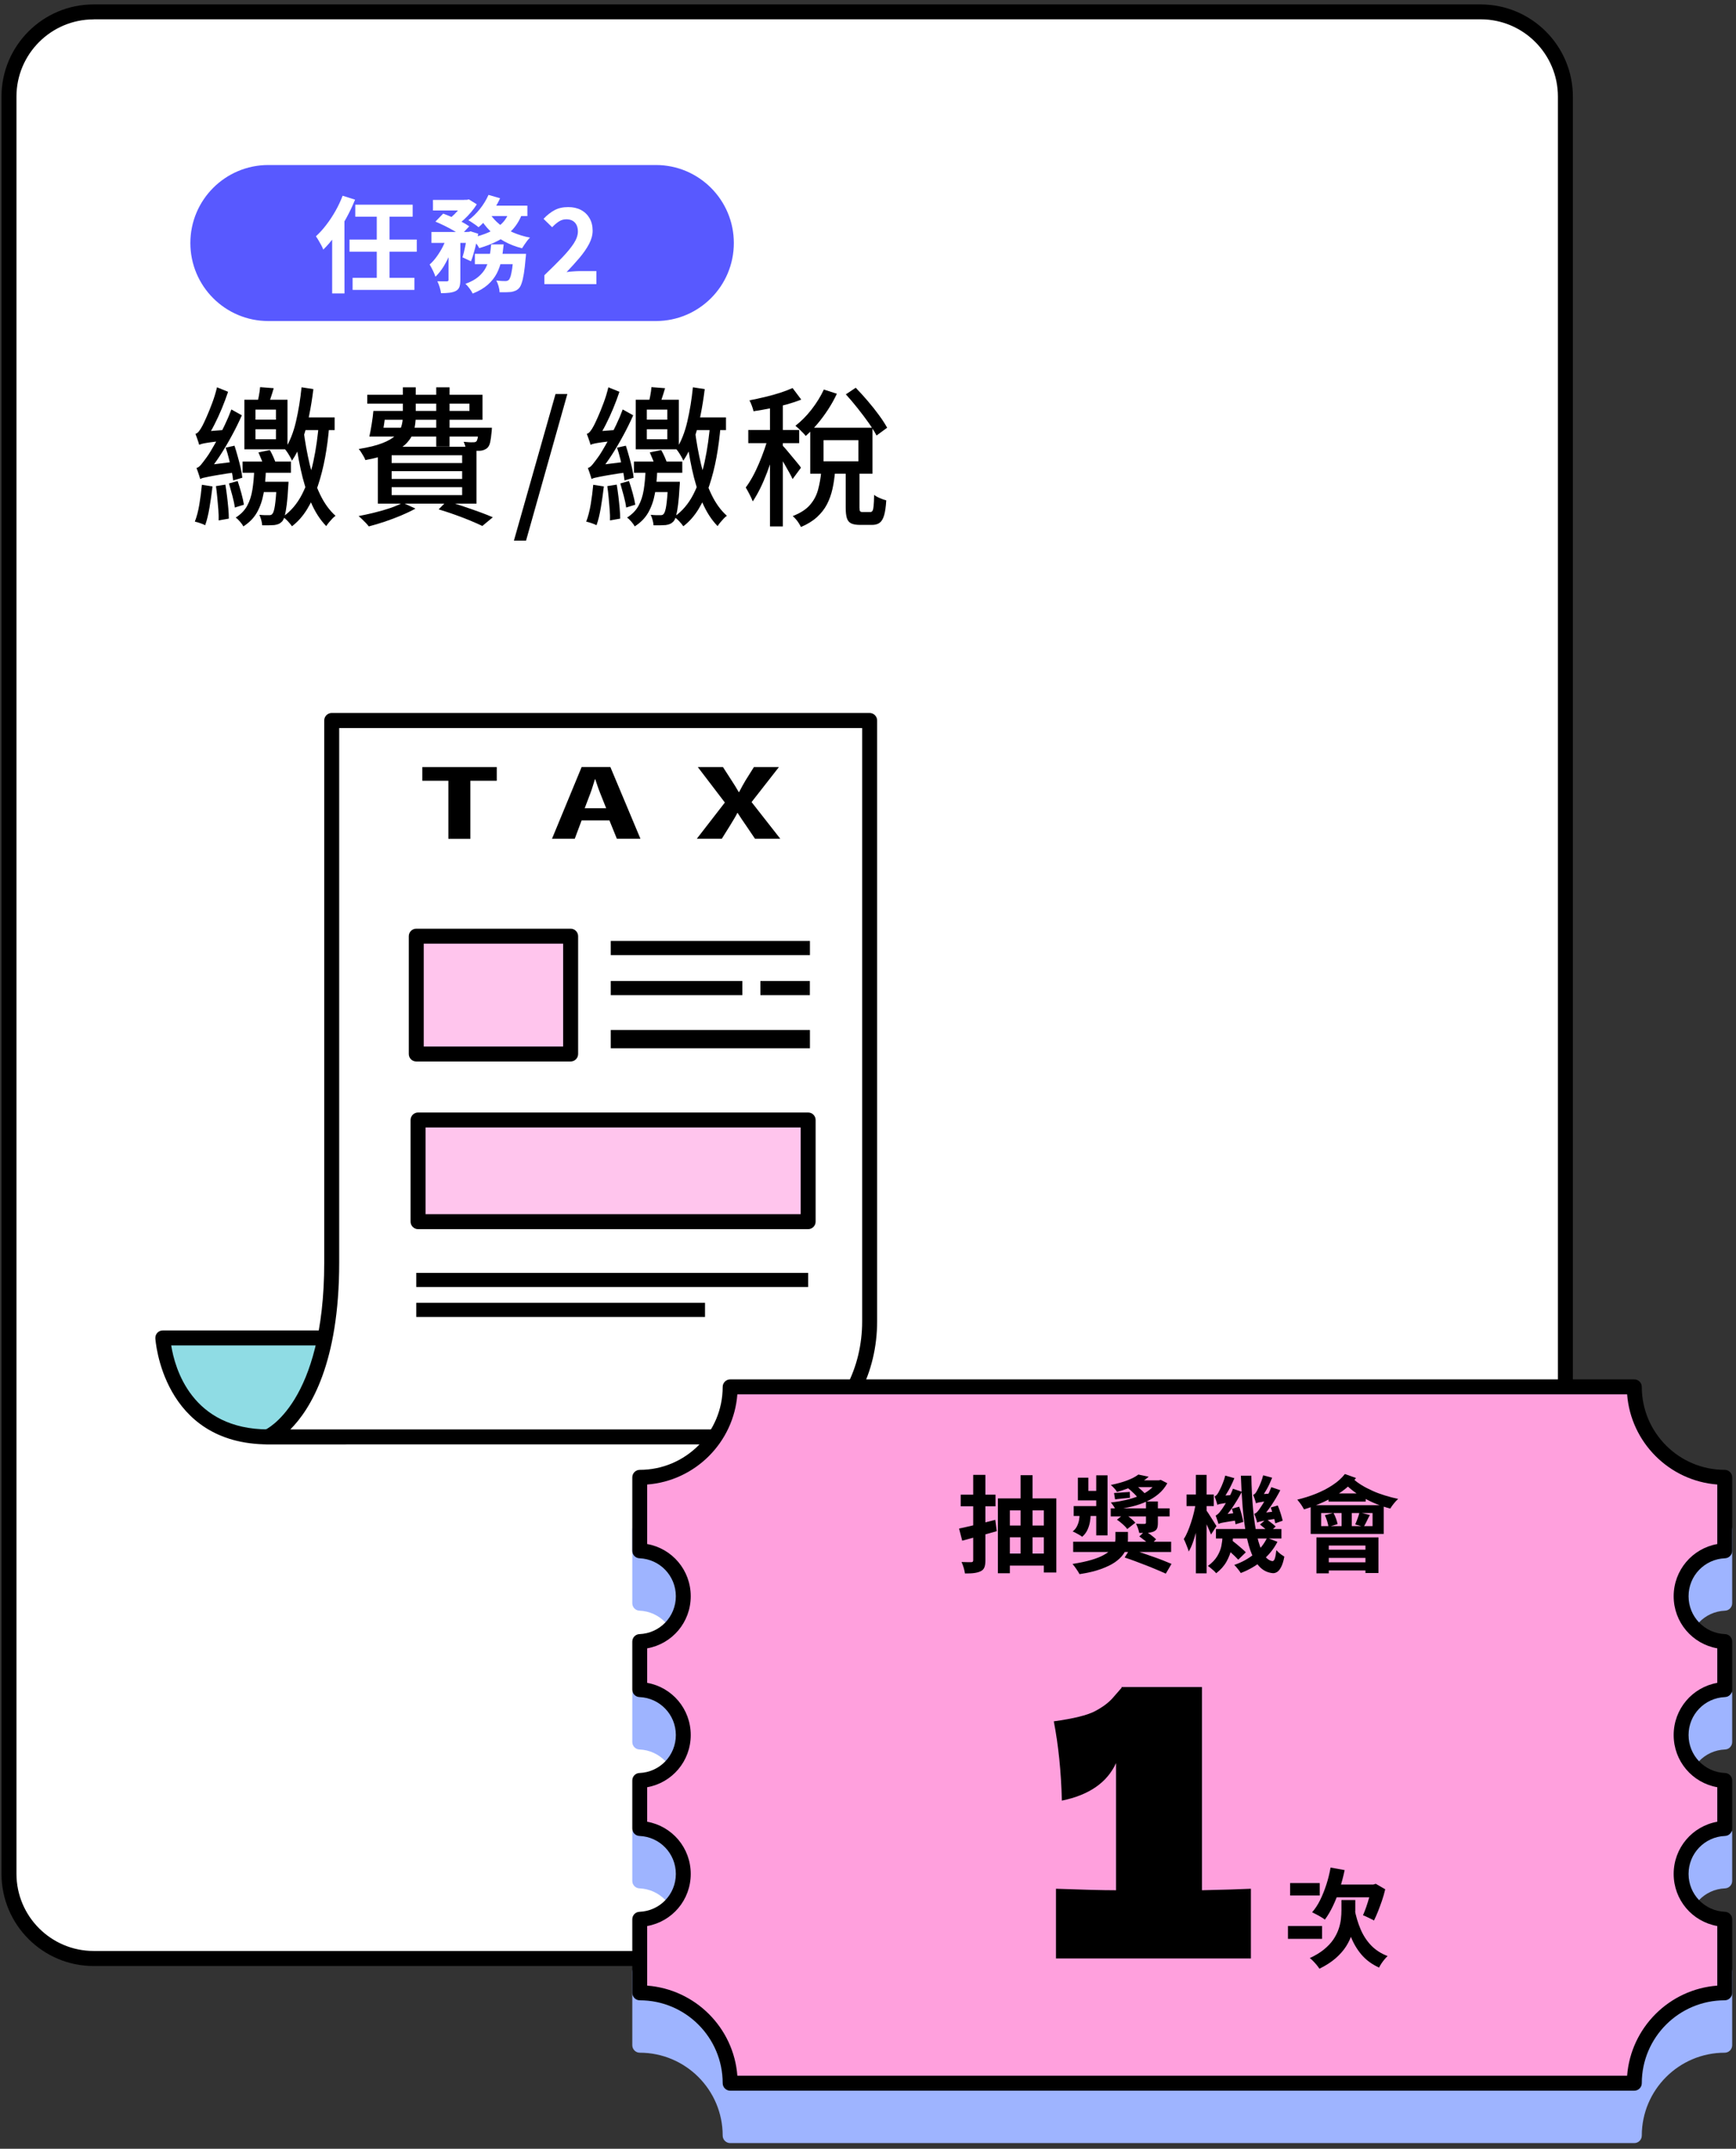 <svg width="232" height="287" viewBox="0 0 232 287" fill="none" xmlns="http://www.w3.org/2000/svg">
<rect x="0" y="0" width="232" height="287" fill="#333333" stroke="none"/>
<g clip-path="url(#clip0_26253_145859)">
<path d="M197.89 1.59H12.51C6.264 1.59 1.2 6.654 1.2 12.9V250.28C1.2 256.526 6.264 261.59 12.51 261.59H197.89C204.136 261.59 209.2 256.526 209.2 250.28V12.9C209.2 6.654 204.136 1.59 197.89 1.59Z" fill="white"/>
<path d="M197.88 262.59H12.51C5.72 262.59 0.2 257.07 0.2 250.28V12.9C0.2 6.11 5.72 0.59 12.51 0.59H197.88C204.67 0.59 210.2 6.11 210.2 12.91V250.28C210.2 257.07 204.68 262.59 197.88 262.59ZM12.51 2.59C6.83 2.59 2.2 7.22 2.2 12.9V250.27C2.2 255.96 6.83 260.58 12.51 260.58H197.88C203.57 260.58 208.2 255.95 208.2 250.27V12.9C208.2 7.21 203.57 2.58 197.88 2.58H12.51V2.59Z" fill="black"/>
<path d="M21.76 178.7C21.76 178.7 22.44 191.92 35.88 191.92C49.32 191.92 45.47 191.92 45.47 191.92L53.85 178.7H21.76Z" fill="#8FDCE4"/>
<path d="M45.98 192.92H35.88C21.66 192.92 20.77 178.89 20.76 178.75C20.75 178.48 20.84 178.21 21.03 178.01C21.22 177.81 21.48 177.7 21.76 177.7H53.85C54.21 177.7 54.55 177.9 54.73 178.22C54.91 178.54 54.89 178.93 54.7 179.24L46.9 191.53C46.95 191.65 46.98 191.78 46.98 191.92C46.98 192.47 46.53 192.92 45.98 192.92ZM22.88 179.7C23.35 182.69 25.59 190.92 35.88 190.92H44.92L52.04 179.7H22.89H22.88Z" fill="black"/>
<path d="M44.33 168.65V96.24H116.22V176.5C116.22 179.66 115.51 182.8 114.04 185.59C112.37 188.76 109.55 191.92 104.92 191.92H35.77C35.77 191.92 44.33 188.5 44.33 168.64V168.65Z" fill="white"/>
<path d="M104.92 192.92H35.77C35.29 192.92 34.88 192.58 34.79 192.11C34.7 191.64 34.96 191.17 35.4 190.99C35.47 190.96 43.33 187.43 43.33 168.64V96.23C43.33 95.68 43.78 95.23 44.33 95.23H116.22C116.77 95.23 117.22 95.68 117.22 96.23V176.49C117.22 179.89 116.43 183.2 114.92 186.05C112.55 190.54 109.09 192.92 104.92 192.92ZM38.79 190.92H104.92C108.35 190.92 111.12 188.97 113.15 185.12C114.5 182.56 115.22 179.57 115.22 176.5V97.24H45.33V168.65C45.33 182.02 41.51 188.21 38.79 190.93V190.92Z" fill="black"/>
<path d="M94.22 174.01H55.63V175.9H94.22V174.01Z" fill="black"/>
<path d="M108 170.01H55.63V171.9H108V170.01Z" fill="black"/>
<path d="M108.24 137.57H81.62V140.01H108.24V137.57Z" fill="black"/>
<path d="M99.21 131.03H81.62V132.92H99.21V131.03Z" fill="black"/>
<path d="M108.23 131.03H101.62V132.92H108.23V131.03Z" fill="black"/>
<path d="M108.24 125.68H81.62V127.57H108.24V125.68Z" fill="black"/>
<path d="M108 149.59H55.87V163.17H108V149.59Z" fill="#FFC5ED"/>
<path d="M108 164.17H55.87C55.32 164.17 54.87 163.72 54.87 163.17V149.59C54.87 149.04 55.32 148.59 55.87 148.59H108C108.55 148.59 109 149.04 109 149.59V163.17C109 163.72 108.55 164.17 108 164.17ZM56.87 162.17H107V150.59H56.87V162.17Z" fill="black"/>
<path d="M76.26 125.04H55.63V140.78H76.26V125.04Z" fill="#FFC5ED"/>
<path d="M76.26 141.78H55.63C55.08 141.78 54.63 141.33 54.63 140.78V125.04C54.63 124.49 55.08 124.04 55.63 124.04H76.26C76.81 124.04 77.26 124.49 77.26 125.04V140.78C77.26 141.33 76.81 141.78 76.26 141.78ZM56.63 139.78H75.26V126.04H56.63V139.78Z" fill="black"/>
<path d="M59.92 104.28H56.44V102.46H66.39V104.28H62.86V112.04H59.92V104.28Z" fill="black"/>
<path d="M77.73 109.57L76.81 112.03H73.77L77.73 102.45H81.57L85.59 112.03H82.44L81.44 109.57H77.73ZM81.01 107.95L80.2 105.92C79.97 105.35 79.74 104.64 79.55 104.07H79.51C79.32 104.64 79.13 105.36 78.91 105.92L78.14 107.95H81H81.01Z" fill="black"/>
<path d="M100.9 112.03L99.73 110.3C99.25 109.63 98.94 109.13 98.58 108.58H98.54C98.27 109.13 97.94 109.63 97.54 110.3L96.46 112.03H93.12L96.87 107.19L93.26 102.46H96.62L97.75 104.21C98.13 104.79 98.42 105.26 98.73 105.8H98.77C99.08 105.19 99.33 104.76 99.65 104.21L100.75 102.46H104.09L100.44 107.13L104.28 112.03H100.9Z" fill="black"/>
<path d="M87.65 22.04H35.86C30.105 22.04 25.44 26.705 25.44 32.46C25.44 38.215 30.105 42.88 35.86 42.88H87.65C93.405 42.88 98.07 38.215 98.07 32.46C98.07 26.705 93.405 22.04 87.65 22.04Z" fill="#5859FF"/>
<path d="M45.78 26.14L47.45 26.67C47.12 27.49 46.73 28.31 46.28 29.13C45.83 29.95 45.34 30.72 44.82 31.44C44.3 32.16 43.76 32.8 43.2 33.34C43.15 33.19 43.07 33 42.95 32.78C42.83 32.56 42.7 32.33 42.57 32.11C42.44 31.89 42.32 31.7 42.22 31.56C42.7 31.12 43.16 30.62 43.6 30.04C44.04 29.47 44.45 28.85 44.83 28.18C45.21 27.51 45.53 26.83 45.79 26.14H45.78ZM44.39 30.17L46.03 28.53V28.56L46.04 39.19H44.39V30.17ZM46.71 32H55.7V33.62H46.71V32ZM47.12 37.11H55.38V38.72H47.12V37.11ZM47.48 27.34H55.15V28.94H47.48V27.34ZM50.35 28.33H52.06V37.65H50.35V28.33Z" fill="white"/>
<path d="M59.79 31.48L60.87 31.89C60.69 32.51 60.47 33.14 60.2 33.78C59.93 34.42 59.63 35.02 59.3 35.57C58.96 36.12 58.59 36.58 58.19 36.96C58.12 36.72 58 36.44 57.85 36.13C57.7 35.82 57.55 35.56 57.42 35.33C57.76 35.03 58.08 34.67 58.38 34.25C58.68 33.83 58.96 33.38 59.2 32.9C59.44 32.42 59.64 31.95 59.79 31.48ZM57.66 30.98H62.87V32.44H57.66V30.98ZM57.86 26.7H62.44V28.11H57.86V26.7ZM58.18 29.61L59.23 28.53C59.61 28.67 60.02 28.84 60.46 29.03C60.9 29.22 61.31 29.43 61.71 29.63C62.11 29.84 62.44 30.04 62.71 30.23L61.58 31.43C61.34 31.23 61.02 31.03 60.64 30.81C60.26 30.59 59.85 30.37 59.42 30.16C58.99 29.95 58.58 29.76 58.19 29.6L58.18 29.61ZM59.94 31.58H61.52V37.39C61.52 37.77 61.48 38.08 61.4 38.31C61.32 38.54 61.16 38.73 60.92 38.86C60.68 38.98 60.39 39.06 60.07 39.1C59.74 39.14 59.37 39.16 58.94 39.16C58.91 38.93 58.85 38.66 58.76 38.36C58.67 38.06 58.56 37.79 58.45 37.57C58.72 37.57 58.98 37.58 59.22 37.58H59.72C59.8 37.58 59.86 37.55 59.89 37.53C59.92 37.51 59.94 37.45 59.94 37.37V31.59V31.58ZM62.04 26.69H62.39L62.66 26.63L63.72 27.29C63.51 27.63 63.26 27.97 62.96 28.33C62.66 28.68 62.34 29.02 62 29.33C61.66 29.64 61.32 29.92 60.98 30.15C60.83 30.01 60.65 29.86 60.44 29.72C60.23 29.57 60.04 29.45 59.87 29.34C60.17 29.13 60.46 28.89 60.73 28.62C61 28.35 61.26 28.06 61.49 27.77C61.72 27.48 61.9 27.22 62.03 26.99V26.7L62.04 26.69ZM62.46 30.97H62.67L62.89 30.9L63.91 31.22C63.8 31.85 63.66 32.51 63.48 33.18C63.31 33.85 63.13 34.43 62.94 34.9L61.81 34.37C61.94 33.96 62.06 33.46 62.18 32.87C62.3 32.28 62.39 31.73 62.45 31.2V30.96L62.46 30.97ZM65.64 32.64H67.31C67.24 33.36 67.15 34.04 67.02 34.69C66.89 35.34 66.69 35.94 66.4 36.5C66.11 37.06 65.71 37.57 65.19 38.03C64.67 38.49 64 38.88 63.17 39.21C63.08 39.01 62.94 38.79 62.75 38.53C62.56 38.27 62.38 38.07 62.2 37.91C62.93 37.65 63.51 37.33 63.94 36.96C64.37 36.59 64.71 36.18 64.93 35.74C65.16 35.29 65.32 34.81 65.42 34.28C65.52 33.76 65.59 33.21 65.64 32.64ZM65.28 26.03L66.83 26.48C66.61 26.98 66.34 27.46 66.02 27.94C65.7 28.42 65.37 28.86 65.02 29.28C64.67 29.7 64.31 30.05 63.95 30.35C63.85 30.26 63.71 30.15 63.54 30.03C63.37 29.91 63.2 29.8 63.04 29.69C62.87 29.58 62.72 29.48 62.59 29.41C63.14 29.02 63.65 28.52 64.13 27.92C64.61 27.32 64.99 26.69 65.28 26.04V26.03ZM68.07 28.16L69.82 28.43C69.51 29.29 69.08 30.02 68.53 30.63C67.97 31.24 67.32 31.75 66.56 32.15C65.8 32.55 64.96 32.88 64.04 33.14C63.98 33.02 63.89 32.87 63.77 32.69C63.64 32.51 63.51 32.34 63.38 32.16C63.24 31.99 63.12 31.85 63.01 31.75C63.87 31.57 64.64 31.33 65.33 31.02C66.02 30.71 66.59 30.32 67.07 29.85C67.55 29.38 67.88 28.81 68.09 28.15L68.07 28.16ZM63.46 33.9H69.14V35.29H63.46V33.9ZM65.46 28.52C65.79 29.04 66.21 29.52 66.74 29.95C67.27 30.38 67.88 30.75 68.57 31.05C69.26 31.35 70.02 31.58 70.83 31.74C70.72 31.84 70.59 31.98 70.46 32.15C70.33 32.32 70.2 32.5 70.08 32.68C69.96 32.86 69.86 33.02 69.77 33.16C68.91 32.95 68.12 32.64 67.41 32.25C66.7 31.86 66.06 31.39 65.49 30.84C64.93 30.29 64.45 29.66 64.07 28.96L65.46 28.53V28.52ZM65.24 27.47H70.48V28.86H64.57L65.24 27.47ZM68.61 33.9H70.3C70.28 34.21 70.26 34.42 70.24 34.53C70.17 35.34 70.1 36.01 70.01 36.54C69.92 37.07 69.83 37.49 69.72 37.8C69.62 38.11 69.5 38.34 69.36 38.49C69.21 38.65 69.05 38.76 68.89 38.83C68.73 38.9 68.54 38.95 68.34 38.99C68.17 39.01 67.95 39.02 67.67 39.03C67.39 39.03 67.09 39.03 66.76 39.03C66.76 38.79 66.71 38.52 66.63 38.23C66.55 37.94 66.45 37.69 66.32 37.47C66.57 37.5 66.81 37.52 67.03 37.53C67.25 37.53 67.42 37.54 67.53 37.54C67.64 37.54 67.73 37.53 67.8 37.5C67.86 37.48 67.93 37.44 68 37.38C68.08 37.3 68.16 37.13 68.24 36.9C68.31 36.66 68.38 36.31 68.45 35.86C68.51 35.4 68.58 34.82 68.63 34.11V33.9H68.61Z" fill="white"/>
<path d="M72.75 37.95V36.76C73.65 35.9 74.43 35.13 75.1 34.43C75.77 33.74 76.29 33.1 76.67 32.53C77.04 31.96 77.23 31.42 77.23 30.93C77.23 30.59 77.17 30.29 77.05 30.05C76.93 29.81 76.75 29.62 76.53 29.49C76.3 29.36 76.02 29.29 75.68 29.29C75.31 29.29 74.96 29.4 74.65 29.61C74.34 29.82 74.05 30.07 73.79 30.35L72.64 29.23C73.12 28.72 73.62 28.33 74.13 28.06C74.64 27.79 75.24 27.66 75.94 27.66C76.59 27.66 77.17 27.79 77.65 28.05C78.14 28.31 78.52 28.68 78.79 29.15C79.06 29.62 79.2 30.17 79.2 30.81C79.2 31.39 79.04 31.98 78.72 32.59C78.4 33.2 77.97 33.81 77.45 34.43C76.92 35.05 76.35 35.69 75.72 36.34C75.98 36.3 76.27 36.27 76.59 36.25C76.91 36.23 77.19 36.21 77.43 36.21H79.7V37.95H72.76H72.75Z" fill="white"/>
<path d="M26.98 64.75L28.4 64.97C28.29 65.9 28.16 66.84 28 67.78C27.84 68.72 27.65 69.51 27.42 70.15C27.27 70.07 27.06 69.98 26.77 69.88C26.48 69.78 26.24 69.71 26.04 69.67C26.29 69.03 26.49 68.27 26.64 67.38C26.79 66.49 26.9 65.62 26.98 64.75ZM26.62 59.41C26.59 59.3 26.55 59.16 26.49 58.98C26.43 58.8 26.37 58.62 26.3 58.43C26.23 58.24 26.17 58.08 26.12 57.95C26.28 57.91 26.44 57.79 26.59 57.6C26.74 57.41 26.9 57.16 27.06 56.85C27.17 56.65 27.34 56.28 27.58 55.75C27.82 55.22 28.07 54.59 28.34 53.88C28.61 53.17 28.83 52.45 29 51.73L30.48 52.33C30.24 53.06 29.96 53.8 29.65 54.55C29.34 55.3 29.01 56.01 28.66 56.7C28.31 57.39 27.96 58 27.6 58.55V58.57C27.41 58.69 27.25 58.79 27.12 58.88C26.99 58.97 26.87 59.06 26.77 59.15C26.67 59.24 26.62 59.33 26.62 59.41ZM26.76 63.99C26.73 63.88 26.69 63.74 26.63 63.56C26.57 63.38 26.51 63.19 26.44 62.99C26.37 62.79 26.31 62.63 26.26 62.51C26.46 62.46 26.66 62.31 26.87 62.06C27.08 61.81 27.31 61.5 27.58 61.13C27.73 60.94 27.93 60.63 28.19 60.2C28.45 59.77 28.74 59.25 29.07 58.66C29.4 58.07 29.72 57.43 30.05 56.74C30.38 56.05 30.67 55.37 30.92 54.69L32.32 55.47C31.92 56.38 31.47 57.29 30.97 58.21C30.47 59.13 29.95 60.01 29.41 60.84C28.87 61.67 28.31 62.43 27.74 63.11V63.15C27.55 63.27 27.39 63.37 27.26 63.46C27.13 63.55 27.01 63.63 26.91 63.72C26.81 63.81 26.76 63.9 26.76 63.99ZM26.62 59.41L26.58 58.13L27.38 57.63L30.44 57.39C30.4 57.62 30.36 57.87 30.33 58.15C30.3 58.43 30.28 58.66 30.28 58.83C29.36 58.92 28.66 59 28.17 59.07C27.68 59.14 27.33 59.2 27.11 59.25C26.89 59.3 26.73 59.36 26.62 59.41ZM26.76 63.99L26.7 62.67L27.48 62.15L31.68 61.63C31.64 61.86 31.61 62.11 31.6 62.38C31.59 62.65 31.58 62.88 31.58 63.07C30.63 63.2 29.86 63.32 29.27 63.42C28.68 63.52 28.21 63.6 27.88 63.67C27.55 63.74 27.3 63.79 27.14 63.83C26.98 63.87 26.85 63.92 26.76 63.99ZM28.86 64.93L30.12 64.73C30.2 65.2 30.27 65.71 30.34 66.26C30.41 66.81 30.46 67.35 30.51 67.87C30.56 68.39 30.58 68.86 30.58 69.27L29.22 69.51C29.23 69.08 29.22 68.61 29.18 68.08C29.14 67.55 29.09 67.02 29.04 66.47C28.99 65.92 28.93 65.41 28.86 64.93ZM30.16 59.79L31.34 59.53C31.49 59.98 31.63 60.48 31.78 61.01C31.93 61.54 32.06 62.05 32.17 62.54C32.28 63.03 32.35 63.45 32.38 63.81L31.16 64.17C31.12 63.8 31.05 63.36 30.95 62.86C30.85 62.36 30.73 61.84 30.6 61.3C30.47 60.76 30.32 60.26 30.16 59.79ZM30.6 64.57L31.76 64.25C31.93 64.76 32.1 65.3 32.26 65.89C32.42 66.48 32.53 66.98 32.6 67.41L31.38 67.79C31.33 67.35 31.22 66.83 31.06 66.23C30.9 65.63 30.75 65.08 30.6 64.57ZM33.98 62.69H35.54C35.5 63.86 35.4 64.93 35.23 65.88C35.06 66.83 34.77 67.68 34.35 68.43C33.93 69.18 33.32 69.8 32.52 70.31C32.43 70.12 32.28 69.91 32.08 69.68C31.88 69.45 31.69 69.26 31.5 69.13C32.18 68.7 32.69 68.18 33.03 67.56C33.37 66.94 33.6 66.22 33.73 65.41C33.86 64.6 33.94 63.69 33.98 62.69ZM32.42 61.65H38.88V63.15H32.42V61.65ZM32.66 53.39H38.42V60.01H32.66V53.39ZM34.34 64.35H37.74V65.73H34.06L34.34 64.35ZM34.14 54.71V56.05H36.88V54.71H34.14ZM34.14 57.33V58.67H36.88V57.33H34.14ZM34.76 51.71L36.58 51.85C36.45 52.3 36.31 52.75 36.16 53.19C36.01 53.63 35.89 54.01 35.78 54.33L34.32 54.13C34.41 53.77 34.5 53.36 34.59 52.91C34.68 52.46 34.73 52.06 34.76 51.71ZM34.54 60.43L36.06 60.11C36.23 60.4 36.4 60.73 36.55 61.08C36.7 61.43 36.82 61.74 36.9 61.99L35.3 62.39C35.23 62.14 35.12 61.82 34.97 61.45C34.82 61.08 34.67 60.74 34.54 60.43ZM37 64.35H38.56C38.55 64.66 38.53 64.86 38.52 64.97C38.47 65.96 38.4 66.77 38.32 67.4C38.24 68.03 38.15 68.52 38.06 68.87C37.97 69.22 37.85 69.48 37.7 69.65C37.55 69.8 37.4 69.91 37.24 69.98C37.08 70.05 36.89 70.1 36.66 70.13C36.5 70.14 36.27 70.15 35.97 70.16C35.67 70.16 35.36 70.16 35.04 70.16C35.03 69.95 34.98 69.71 34.91 69.44C34.84 69.17 34.75 68.95 34.66 68.76C34.94 68.79 35.19 68.8 35.41 68.81C35.63 68.81 35.8 68.81 35.92 68.81C36.03 68.81 36.12 68.81 36.2 68.78C36.28 68.76 36.35 68.71 36.4 68.63C36.53 68.5 36.65 68.13 36.74 67.53C36.83 66.93 36.92 65.95 37 64.59V64.35ZM42.64 56.23L44 56.87C43.88 58.34 43.7 59.74 43.45 61.09C43.2 62.44 42.88 63.69 42.49 64.86C42.1 66.03 41.62 67.07 41.05 68C40.48 68.93 39.81 69.69 39.02 70.29C38.89 70.09 38.7 69.87 38.47 69.62C38.24 69.37 38.01 69.18 37.8 69.03C38.85 68.3 39.71 67.3 40.36 66.03C41.01 64.76 41.52 63.3 41.88 61.63C42.24 59.96 42.49 58.16 42.64 56.23ZM40.3 51.73L41.88 51.97C41.73 53.2 41.54 54.39 41.3 55.56C41.06 56.73 40.75 57.82 40.38 58.83C40.01 59.84 39.55 60.74 39.02 61.53C38.97 61.4 38.89 61.23 38.78 61.04C38.67 60.85 38.56 60.65 38.43 60.46C38.3 60.27 38.19 60.11 38.08 59.99C38.72 59 39.21 57.78 39.55 56.32C39.89 54.86 40.14 53.33 40.3 51.73ZM40.56 57.41C40.76 59.01 41.04 60.55 41.39 62.03C41.74 63.51 42.2 64.84 42.77 66.03C43.34 67.22 44.03 68.17 44.84 68.89C44.71 68.98 44.56 69.11 44.4 69.28C44.24 69.45 44.09 69.62 43.95 69.79C43.81 69.96 43.69 70.12 43.6 70.27C42.77 69.42 42.08 68.34 41.53 67.04C40.98 65.74 40.53 64.28 40.18 62.67C39.83 61.06 39.56 59.36 39.36 57.59L40.56 57.41ZM40.54 55.75H44.72V57.45H40.06L40.54 55.75Z" fill="black"/>
<path d="M53.82 67.15L55.52 67.93C54.97 68.24 54.34 68.54 53.63 68.84C52.92 69.14 52.18 69.42 51.43 69.67C50.68 69.92 49.96 70.14 49.28 70.31C49.19 70.18 49.06 70.02 48.89 69.85C48.72 69.68 48.55 69.51 48.38 69.34C48.21 69.17 48.05 69.04 47.92 68.93C48.61 68.8 49.33 68.64 50.06 68.46C50.79 68.28 51.49 68.08 52.14 67.86C52.79 67.64 53.35 67.4 53.82 67.15ZM53.84 51.73H55.56V55.57C55.56 56.25 55.48 56.89 55.32 57.49C55.16 58.09 54.85 58.64 54.39 59.14C53.93 59.64 53.25 60.08 52.36 60.47C51.47 60.86 50.29 61.18 48.82 61.45C48.78 61.3 48.71 61.14 48.6 60.96C48.49 60.78 48.38 60.6 48.27 60.42C48.16 60.24 48.05 60.09 47.94 59.97C49.25 59.76 50.29 59.5 51.07 59.2C51.85 58.9 52.44 58.56 52.84 58.18C53.24 57.8 53.51 57.39 53.64 56.95C53.77 56.51 53.84 56.04 53.84 55.53V51.73ZM50.46 54.89H62.74V53.91H49.08V52.73H64.48V56.07H50.46V54.89ZM49.9 54.89H51.58C51.5 55.48 51.41 56.08 51.32 56.7C51.23 57.32 51.13 57.86 51.02 58.31H49.36C49.47 57.83 49.57 57.28 49.67 56.66C49.77 56.04 49.85 55.45 49.9 54.89ZM50.14 57.13H64.56V58.31H49.78L50.14 57.13ZM50.5 59.67H63.68V67.27H50.5V59.67ZM52.34 60.81V61.85H61.76V60.81H52.34ZM52.34 62.93V63.97H61.76V62.93H52.34ZM52.34 65.07V66.13H61.76V65.07H52.34ZM58.3 51.73H60.08V59.65H58.3V51.73ZM58.62 68.03L59.72 66.93C60.47 67.16 61.22 67.4 61.97 67.65C62.72 67.9 63.44 68.15 64.12 68.4C64.8 68.65 65.38 68.88 65.86 69.09L64.46 70.25C64.02 70.04 63.49 69.8 62.86 69.54C62.23 69.28 61.56 69.02 60.83 68.76C60.1 68.5 59.37 68.26 58.62 68.03ZM63.96 57.13H65.74C65.73 57.4 65.71 57.58 65.7 57.67C65.65 58.26 65.58 58.72 65.51 59.05C65.44 59.38 65.32 59.63 65.16 59.79C65.03 59.92 64.87 60.02 64.69 60.09C64.51 60.16 64.32 60.2 64.12 60.21H63.35C63.02 60.21 62.67 60.21 62.3 60.19C62.29 60.02 62.25 59.82 62.18 59.59C62.11 59.36 62.04 59.17 61.96 59.01C62.24 59.04 62.49 59.06 62.72 59.07C62.95 59.08 63.11 59.08 63.22 59.07C63.33 59.07 63.41 59.07 63.48 59.05C63.55 59.04 63.61 59 63.66 58.95C63.74 58.87 63.8 58.71 63.85 58.46C63.9 58.21 63.93 57.84 63.96 57.33V57.13Z" fill="black"/>
<path d="M68.68 72.21L74.24 52.63H75.82L70.3 72.21H68.68Z" fill="black"/>
<path d="M79.28 64.75L80.7 64.97C80.59 65.9 80.46 66.84 80.3 67.78C80.14 68.72 79.95 69.51 79.72 70.15C79.57 70.07 79.36 69.98 79.07 69.88C78.78 69.78 78.54 69.71 78.34 69.67C78.59 69.03 78.79 68.27 78.94 67.38C79.09 66.49 79.2 65.62 79.28 64.75ZM78.92 59.41C78.89 59.3 78.85 59.16 78.79 58.98C78.73 58.8 78.67 58.62 78.6 58.43C78.53 58.24 78.47 58.08 78.42 57.95C78.58 57.91 78.74 57.79 78.89 57.6C79.04 57.41 79.2 57.16 79.36 56.85C79.47 56.65 79.64 56.28 79.88 55.75C80.12 55.22 80.37 54.59 80.64 53.88C80.91 53.17 81.13 52.45 81.3 51.73L82.78 52.33C82.54 53.06 82.26 53.8 81.95 54.55C81.64 55.3 81.31 56.01 80.96 56.7C80.61 57.39 80.26 58 79.9 58.55V58.57C79.71 58.69 79.55 58.79 79.42 58.88C79.29 58.97 79.17 59.06 79.07 59.15C78.97 59.24 78.92 59.33 78.92 59.41ZM79.06 63.99C79.03 63.88 78.99 63.74 78.93 63.56C78.87 63.38 78.81 63.19 78.74 62.99C78.67 62.79 78.61 62.63 78.56 62.51C78.76 62.46 78.96 62.31 79.17 62.06C79.38 61.81 79.61 61.5 79.88 61.13C80.03 60.94 80.23 60.63 80.49 60.2C80.75 59.77 81.04 59.25 81.37 58.66C81.7 58.07 82.02 57.43 82.35 56.74C82.68 56.05 82.97 55.37 83.22 54.69L84.62 55.47C84.22 56.38 83.77 57.29 83.27 58.21C82.77 59.13 82.25 60.01 81.71 60.84C81.17 61.67 80.61 62.43 80.04 63.11V63.15C79.85 63.27 79.69 63.37 79.56 63.46C79.43 63.55 79.31 63.63 79.21 63.72C79.11 63.81 79.06 63.9 79.06 63.99ZM78.92 59.41L78.88 58.13L79.68 57.63L82.74 57.39C82.7 57.62 82.66 57.87 82.63 58.15C82.6 58.43 82.58 58.66 82.58 58.83C81.66 58.92 80.96 59 80.47 59.07C79.98 59.14 79.63 59.2 79.41 59.25C79.19 59.3 79.03 59.36 78.92 59.41ZM79.06 63.99L79 62.67L79.78 62.15L83.98 61.63C83.94 61.86 83.91 62.11 83.9 62.38C83.89 62.65 83.88 62.88 83.88 63.07C82.93 63.2 82.16 63.32 81.57 63.42C80.98 63.52 80.51 63.6 80.18 63.67C79.85 63.74 79.6 63.79 79.44 63.83C79.28 63.87 79.15 63.92 79.06 63.99ZM81.16 64.93L82.42 64.73C82.5 65.2 82.57 65.71 82.64 66.26C82.71 66.81 82.76 67.35 82.81 67.87C82.86 68.39 82.88 68.86 82.88 69.27L81.52 69.51C81.53 69.08 81.52 68.61 81.48 68.08C81.44 67.55 81.39 67.02 81.34 66.47C81.29 65.92 81.23 65.41 81.16 64.93ZM82.46 59.79L83.64 59.53C83.79 59.98 83.93 60.48 84.08 61.01C84.23 61.54 84.36 62.05 84.47 62.54C84.58 63.03 84.65 63.45 84.68 63.81L83.46 64.17C83.42 63.8 83.35 63.36 83.25 62.86C83.15 62.36 83.03 61.84 82.9 61.3C82.77 60.76 82.62 60.26 82.46 59.79ZM82.9 64.57L84.06 64.25C84.23 64.76 84.4 65.3 84.56 65.89C84.72 66.48 84.83 66.98 84.9 67.41L83.68 67.79C83.63 67.35 83.52 66.83 83.36 66.23C83.2 65.63 83.05 65.08 82.9 64.57ZM86.28 62.69H87.84C87.8 63.86 87.7 64.93 87.53 65.88C87.36 66.83 87.07 67.68 86.65 68.43C86.23 69.18 85.62 69.8 84.82 70.31C84.73 70.12 84.58 69.91 84.38 69.68C84.18 69.45 83.99 69.26 83.8 69.13C84.48 68.7 84.99 68.18 85.33 67.56C85.67 66.94 85.9 66.22 86.03 65.41C86.16 64.6 86.24 63.69 86.28 62.69ZM84.72 61.65H91.18V63.15H84.72V61.65ZM84.96 53.39H90.72V60.01H84.96V53.39ZM86.64 64.35H90.04V65.73H86.36L86.64 64.35ZM86.44 54.71V56.05H89.18V54.71H86.44ZM86.44 57.33V58.67H89.18V57.33H86.44ZM87.06 51.71L88.88 51.85C88.75 52.3 88.61 52.75 88.46 53.19C88.31 53.63 88.19 54.01 88.08 54.33L86.62 54.13C86.71 53.77 86.8 53.36 86.89 52.91C86.98 52.46 87.03 52.06 87.06 51.71ZM86.84 60.43L88.36 60.11C88.53 60.4 88.7 60.73 88.85 61.08C89 61.43 89.12 61.74 89.2 61.99L87.6 62.39C87.53 62.14 87.42 61.82 87.27 61.45C87.12 61.08 86.97 60.74 86.84 60.43ZM89.3 64.35H90.86C90.85 64.66 90.83 64.86 90.82 64.97C90.77 65.96 90.7 66.77 90.62 67.4C90.54 68.03 90.45 68.52 90.36 68.87C90.27 69.22 90.15 69.48 90 69.65C89.85 69.8 89.7 69.91 89.54 69.98C89.38 70.05 89.19 70.1 88.96 70.13C88.8 70.14 88.57 70.15 88.27 70.16C87.97 70.16 87.66 70.16 87.34 70.16C87.33 69.95 87.28 69.71 87.21 69.44C87.14 69.17 87.05 68.95 86.96 68.76C87.24 68.79 87.49 68.8 87.71 68.81C87.93 68.81 88.1 68.81 88.22 68.81C88.33 68.81 88.42 68.81 88.5 68.78C88.58 68.76 88.65 68.71 88.7 68.63C88.83 68.5 88.95 68.13 89.04 67.53C89.13 66.93 89.22 65.95 89.3 64.59V64.35ZM94.94 56.23L96.3 56.87C96.18 58.34 96 59.74 95.75 61.09C95.5 62.44 95.18 63.69 94.79 64.86C94.4 66.03 93.92 67.07 93.35 68C92.78 68.93 92.11 69.69 91.32 70.29C91.19 70.09 91 69.87 90.77 69.62C90.54 69.37 90.31 69.18 90.1 69.03C91.15 68.3 92.01 67.3 92.66 66.03C93.31 64.76 93.82 63.3 94.18 61.63C94.54 59.96 94.79 58.16 94.94 56.23ZM92.6 51.73L94.18 51.97C94.03 53.2 93.84 54.39 93.6 55.56C93.36 56.73 93.05 57.82 92.68 58.83C92.31 59.84 91.85 60.74 91.32 61.53C91.27 61.4 91.19 61.23 91.08 61.04C90.97 60.85 90.86 60.65 90.73 60.46C90.6 60.27 90.49 60.11 90.38 59.99C91.02 59 91.51 57.78 91.85 56.32C92.19 54.86 92.44 53.33 92.6 51.73ZM92.86 57.41C93.06 59.01 93.34 60.55 93.69 62.03C94.04 63.51 94.5 64.84 95.07 66.03C95.64 67.22 96.33 68.17 97.14 68.89C97.01 68.98 96.86 69.11 96.7 69.28C96.54 69.45 96.39 69.62 96.25 69.79C96.11 69.96 95.99 70.12 95.9 70.27C95.07 69.42 94.38 68.34 93.83 67.04C93.28 65.74 92.83 64.28 92.48 62.67C92.13 61.06 91.86 59.36 91.66 57.59L92.86 57.41ZM92.84 55.75H97.02V57.45H92.36L92.84 55.75Z" fill="black"/>
<path d="M102.72 58.13L103.9 58.59C103.74 59.28 103.54 60.02 103.3 60.8C103.06 61.58 102.8 62.35 102.51 63.11C102.22 63.87 101.92 64.58 101.59 65.24C101.26 65.9 100.93 66.48 100.6 66.97C100.49 66.69 100.35 66.37 100.16 66.01C99.97 65.65 99.81 65.35 99.66 65.11C99.97 64.71 100.27 64.23 100.58 63.67C100.89 63.11 101.17 62.51 101.44 61.88C101.71 61.25 101.95 60.61 102.18 59.96C102.41 59.31 102.59 58.7 102.72 58.13ZM100 57.43H106.8V59.19H100V57.43ZM105.92 51.83L107.08 53.37C106.48 53.61 105.82 53.83 105.1 54.03C104.38 54.23 103.64 54.4 102.89 54.55C102.14 54.7 101.41 54.82 100.7 54.93C100.66 54.73 100.59 54.49 100.48 54.2C100.37 53.91 100.27 53.67 100.16 53.47C100.84 53.34 101.53 53.19 102.24 53.02C102.95 52.85 103.62 52.67 104.26 52.46C104.9 52.25 105.45 52.04 105.92 51.83ZM102.9 53.41H104.62V70.31H102.9V53.41ZM104.58 59.51C104.7 59.62 104.87 59.81 105.1 60.08C105.33 60.35 105.57 60.65 105.84 60.97C106.11 61.29 106.35 61.59 106.58 61.86C106.81 62.13 106.96 62.34 107.04 62.47L105.92 63.99C105.83 63.76 105.68 63.48 105.49 63.14C105.3 62.8 105.1 62.45 104.89 62.08C104.68 61.71 104.48 61.37 104.27 61.04C104.06 60.71 103.9 60.45 103.78 60.25L104.58 59.51ZM109.76 62.93H111.6C111.53 63.77 111.42 64.56 111.25 65.31C111.08 66.06 110.84 66.74 110.51 67.37C110.18 68 109.74 68.56 109.18 69.07C108.62 69.58 107.91 70.02 107.04 70.39C106.97 70.24 106.88 70.08 106.76 69.89C106.64 69.7 106.51 69.52 106.36 69.35C106.21 69.18 106.07 69.04 105.94 68.93C106.94 68.54 107.7 68.06 108.22 67.47C108.74 66.88 109.11 66.2 109.32 65.43C109.53 64.66 109.68 63.82 109.76 62.93ZM110.1 52.03L111.84 52.59C111.51 53.3 111.12 54 110.67 54.69C110.22 55.38 109.74 56.03 109.23 56.63C108.72 57.23 108.2 57.76 107.68 58.23C107.59 58.11 107.46 57.96 107.29 57.79C107.12 57.62 106.95 57.45 106.77 57.28C106.59 57.11 106.43 56.98 106.3 56.87C107.06 56.28 107.78 55.56 108.45 54.7C109.12 53.84 109.67 52.95 110.1 52.03ZM108.28 57.13H116.6V63.27H108.28V57.13ZM110.06 58.79V61.61H114.72V58.79H110.06ZM113.02 62.45H114.86V67.79C114.86 68.04 114.89 68.21 114.94 68.28C114.99 68.35 115.11 68.39 115.28 68.39H116.3C116.43 68.39 116.53 68.34 116.6 68.23C116.67 68.12 116.72 67.91 116.75 67.58C116.78 67.25 116.81 66.76 116.82 66.09C116.94 66.2 117.09 66.3 117.28 66.39C117.47 66.48 117.67 66.57 117.88 66.65C118.09 66.73 118.28 66.79 118.44 66.83C118.39 67.7 118.29 68.37 118.15 68.84C118.01 69.31 117.81 69.64 117.55 69.83C117.29 70.02 116.95 70.11 116.52 70.11H114.96C114.43 70.11 114.02 70.04 113.74 69.9C113.46 69.76 113.27 69.52 113.17 69.18C113.07 68.84 113.02 68.38 113.02 67.79V62.45ZM113.04 52.67L114.36 51.79C114.88 52.32 115.41 52.91 115.96 53.55C116.51 54.19 117.01 54.82 117.47 55.45C117.93 56.08 118.29 56.64 118.56 57.13L117.14 58.17C116.89 57.68 116.53 57.11 116.08 56.47C115.63 55.83 115.13 55.18 114.6 54.51C114.07 53.84 113.55 53.23 113.04 52.67Z" fill="black"/>
<g style="mix-blend-mode:multiply">
<path d="M224.66 220.2C224.66 223.47 227.26 226.13 230.49 226.26V232.67C227.25 232.8 224.66 235.47 224.66 238.74C224.66 242.01 227.26 244.68 230.49 244.81V251.22C227.25 251.35 224.66 254.02 224.66 257.29C224.66 260.56 227.26 263.22 230.49 263.35V273.17C223.81 273.17 218.41 278.58 218.41 285.24H97.58C97.58 278.57 92.16 273.17 85.5 273.17V263.35C88.74 263.22 91.32 260.56 91.32 257.29C91.32 254.02 88.74 251.35 85.5 251.22V244.81C88.74 244.68 91.32 242.01 91.32 238.74C91.32 235.47 88.74 232.8 85.5 232.67V226.26C88.74 226.13 91.32 223.47 91.32 220.2C91.32 216.93 88.74 214.26 85.5 214.13V204.32C92.17 204.32 97.58 198.9 97.58 192.24H218.41C218.41 198.91 223.82 204.32 230.49 204.32V214.13C227.25 214.26 224.66 216.93 224.66 220.2Z" fill="#9EB4FF"/>
<path d="M218.41 286.24H97.58C97.03 286.24 96.58 285.79 96.58 285.24C96.58 279.13 91.61 274.17 85.5 274.17C84.95 274.17 84.5 273.72 84.5 273.17V263.35C84.5 262.81 84.92 262.37 85.46 262.35C88.19 262.24 90.32 260.02 90.32 257.29C90.32 254.56 88.18 252.33 85.46 252.22C84.92 252.2 84.5 251.76 84.5 251.22V244.81C84.5 244.27 84.92 243.83 85.46 243.81C88.19 243.7 90.32 241.47 90.32 238.74C90.32 236.01 88.18 233.78 85.46 233.67C84.92 233.65 84.5 233.21 84.5 232.67V226.26C84.5 225.72 84.92 225.28 85.46 225.26C88.19 225.15 90.32 222.93 90.32 220.2C90.32 217.47 88.18 215.24 85.46 215.13C84.92 215.11 84.5 214.67 84.5 214.13V204.32C84.5 203.77 84.95 203.32 85.5 203.32C91.61 203.32 96.58 198.35 96.58 192.24C96.58 191.69 97.03 191.24 97.58 191.24H218.41C218.96 191.24 219.41 191.69 219.41 192.24C219.41 198.35 224.38 203.32 230.49 203.32C231.04 203.32 231.49 203.77 231.49 204.32V214.13C231.49 214.67 231.07 215.11 230.53 215.13C227.8 215.24 225.66 217.47 225.66 220.2C225.66 222.93 227.8 225.15 230.53 225.26C231.07 225.28 231.49 225.72 231.49 226.26V232.67C231.49 233.21 231.07 233.65 230.53 233.67C227.8 233.78 225.66 236.01 225.66 238.74C225.66 241.47 227.8 243.7 230.53 243.81C231.07 243.83 231.49 244.27 231.49 244.81V251.22C231.49 251.76 231.07 252.2 230.53 252.22C227.8 252.33 225.66 254.56 225.66 257.29C225.66 260.02 227.8 262.24 230.53 262.35C231.07 262.37 231.49 262.81 231.49 263.35V273.17C231.49 273.72 231.04 274.17 230.49 274.17C224.38 274.17 219.41 279.14 219.41 285.24C219.41 285.79 218.96 286.24 218.41 286.24ZM98.54 284.24H217.45C217.94 277.83 223.08 272.69 229.5 272.21V264.25C226.16 263.66 223.67 260.77 223.67 257.29C223.67 253.81 226.17 250.91 229.5 250.32V245.71C226.16 245.12 223.67 242.23 223.67 238.74C223.67 235.25 226.17 232.36 229.5 231.77V227.16C226.16 226.57 223.67 223.68 223.67 220.2C223.67 216.72 226.17 213.82 229.5 213.23V205.28C223.08 204.79 217.94 199.65 217.45 193.23H98.54C98.05 199.65 92.91 204.79 86.49 205.28V213.23C89.82 213.82 92.31 216.71 92.31 220.2C92.31 223.69 89.82 226.57 86.49 227.16V231.77C89.82 232.36 92.31 235.25 92.31 238.74C92.31 242.23 89.82 245.12 86.49 245.71V250.32C89.82 250.91 92.31 253.8 92.31 257.29C92.31 260.78 89.82 263.66 86.49 264.25V272.21C92.91 272.7 98.05 277.83 98.54 284.24Z" fill="#9EB4FF"/>
</g>
<path d="M224.66 213.2C224.66 216.47 227.26 219.13 230.49 219.26V225.67C227.25 225.8 224.66 228.47 224.66 231.74C224.66 235.01 227.26 237.68 230.49 237.81V244.22C227.25 244.35 224.66 247.02 224.66 250.29C224.66 253.56 227.26 256.22 230.49 256.35V266.17C223.81 266.17 218.41 271.58 218.41 278.24H97.58C97.58 271.57 92.16 266.17 85.5 266.17V256.35C88.74 256.22 91.32 253.56 91.32 250.29C91.32 247.02 88.74 244.35 85.5 244.22V237.81C88.74 237.68 91.32 235.01 91.32 231.74C91.32 228.47 88.74 225.8 85.5 225.67V219.26C88.74 219.13 91.32 216.47 91.32 213.2C91.32 209.93 88.74 207.26 85.5 207.13V197.32C92.17 197.32 97.58 191.9 97.58 185.24H218.41C218.41 191.91 223.82 197.32 230.49 197.32V207.13C227.25 207.26 224.66 209.93 224.66 213.2Z" fill="#FFA0DD"/>
<path d="M218.41 279.24H97.58C97.03 279.24 96.58 278.79 96.58 278.24C96.58 272.13 91.61 267.17 85.5 267.17C84.95 267.17 84.5 266.72 84.5 266.17V256.35C84.5 255.81 84.92 255.37 85.46 255.35C88.19 255.24 90.32 253.02 90.32 250.29C90.32 247.56 88.18 245.33 85.46 245.22C84.92 245.2 84.5 244.76 84.5 244.22V237.81C84.5 237.27 84.92 236.83 85.46 236.81C88.19 236.7 90.32 234.47 90.32 231.74C90.32 229.01 88.18 226.78 85.46 226.67C84.92 226.65 84.5 226.21 84.5 225.67V219.26C84.5 218.72 84.92 218.28 85.46 218.26C88.19 218.15 90.32 215.93 90.32 213.2C90.32 210.47 88.18 208.24 85.46 208.13C84.92 208.11 84.5 207.67 84.5 207.13V197.32C84.5 196.77 84.95 196.32 85.5 196.32C91.61 196.32 96.58 191.35 96.58 185.24C96.58 184.69 97.03 184.24 97.58 184.24H218.41C218.96 184.24 219.41 184.69 219.41 185.24C219.41 191.35 224.38 196.32 230.49 196.32C231.04 196.32 231.49 196.77 231.49 197.32V207.13C231.49 207.67 231.07 208.11 230.53 208.13C227.8 208.24 225.66 210.47 225.66 213.2C225.66 215.93 227.8 218.15 230.53 218.26C231.07 218.28 231.49 218.72 231.49 219.26V225.67C231.49 226.21 231.07 226.65 230.53 226.67C227.8 226.78 225.66 229.01 225.66 231.74C225.66 234.47 227.8 236.7 230.53 236.81C231.07 236.83 231.49 237.27 231.49 237.81V244.22C231.49 244.76 231.07 245.2 230.53 245.22C227.8 245.33 225.66 247.56 225.66 250.29C225.66 253.02 227.8 255.24 230.53 255.35C231.07 255.37 231.49 255.81 231.49 256.35V266.17C231.49 266.72 231.04 267.17 230.49 267.17C224.38 267.17 219.41 272.14 219.41 278.24C219.41 278.79 218.96 279.24 218.41 279.24ZM98.54 277.24H217.45C217.94 270.83 223.08 265.69 229.5 265.21V257.25C226.16 256.66 223.67 253.77 223.67 250.29C223.67 246.81 226.17 243.91 229.5 243.32V238.71C226.16 238.12 223.67 235.23 223.67 231.74C223.67 228.25 226.17 225.36 229.5 224.77V220.16C226.16 219.57 223.67 216.68 223.67 213.2C223.67 209.72 226.17 206.82 229.5 206.23V198.28C223.08 197.79 217.94 192.65 217.45 186.23H98.54C98.05 192.65 92.91 197.79 86.49 198.28V206.23C89.82 206.82 92.31 209.71 92.31 213.2C92.31 216.69 89.82 219.57 86.49 220.16V224.77C89.82 225.36 92.31 228.25 92.31 231.74C92.31 235.23 89.82 238.12 86.49 238.71V243.32C89.82 243.91 92.31 246.8 92.31 250.29C92.31 253.78 89.82 256.66 86.49 257.25V265.21C92.91 265.7 98.05 270.83 98.54 277.24Z" fill="black"/>
<path d="M160.62 252.47C163.57 252.4 165.76 252.34 167.17 252.27V261.58H141.12V252.27C144.67 252.4 147.34 252.47 149.15 252.47V235.48C147.97 238.07 145.56 239.75 141.91 240.5C141.81 236.63 141.45 233.1 140.83 229.91C143.46 229.55 145.29 229.1 146.32 228.56C147.35 228.02 148.16 227.42 148.73 226.76C149.3 226.1 149.69 225.66 149.89 225.43V225.33H160.63V252.46L160.62 252.47Z" fill="black"/>
<path d="M172.12 257.25H176.68V258.96H172.12V257.25ZM172.41 251.51H176.37V253.17H172.41V251.51ZM179.28 253.78H181.12V255.15C181.12 255.61 181.09 256.1 181.03 256.64C180.97 257.17 180.86 257.72 180.68 258.29C180.5 258.86 180.24 259.42 179.89 259.97C179.54 260.52 179.07 261.05 178.49 261.56C177.91 262.06 177.19 262.53 176.33 262.95C176.24 262.81 176.12 262.65 175.97 262.46C175.82 262.28 175.66 262.11 175.5 261.94C175.34 261.77 175.19 261.64 175.04 261.53C175.8 261.18 176.44 260.79 176.95 260.37C177.46 259.95 177.88 259.51 178.19 259.05C178.5 258.59 178.73 258.13 178.89 257.67C179.05 257.21 179.15 256.76 179.2 256.33C179.25 255.9 179.27 255.49 179.27 255.11V253.8L179.28 253.78ZM177.81 249.44L179.7 249.78C179.52 250.65 179.29 251.49 179.03 252.3C178.77 253.11 178.47 253.87 178.14 254.56C177.81 255.26 177.45 255.86 177.06 256.39C176.94 256.3 176.77 256.18 176.56 256.06C176.35 255.93 176.14 255.81 175.92 255.7C175.7 255.58 175.51 255.49 175.35 255.41C175.75 254.96 176.11 254.42 176.42 253.79C176.73 253.16 177.01 252.47 177.25 251.73C177.49 250.99 177.68 250.23 177.82 249.44H177.81ZM178.07 251.71H183.83V253.41H177.23L178.07 251.71ZM181.01 254.91C181.2 255.92 181.47 256.84 181.83 257.68C182.19 258.52 182.66 259.24 183.25 259.85C183.84 260.46 184.57 260.93 185.44 261.26C185.32 261.37 185.18 261.52 185.03 261.7C184.88 261.88 184.74 262.06 184.61 262.26C184.48 262.46 184.38 262.63 184.3 262.8C183.35 262.37 182.56 261.79 181.94 261.06C181.32 260.33 180.82 259.47 180.45 258.47C180.08 257.47 179.78 256.36 179.55 255.13L181.02 254.9L181.01 254.91ZM183.27 251.71H183.53L183.86 251.61L185.12 252.34C185.01 252.84 184.86 253.35 184.69 253.85C184.52 254.35 184.34 254.83 184.16 255.29C183.98 255.74 183.8 256.15 183.62 256.51C183.51 256.44 183.36 256.37 183.18 256.28C183 256.2 182.82 256.11 182.64 256.02C182.46 255.93 182.3 255.86 182.15 255.81C182.29 255.5 182.44 255.12 182.59 254.69C182.74 254.26 182.87 253.82 183 253.37C183.12 252.92 183.21 252.49 183.27 252.09V251.7V251.71Z" fill="black"/>
<path d="M128.17 204.16C128.8 204.03 129.54 203.86 130.41 203.65C131.28 203.44 132.15 203.22 133.01 203L133.21 204.51C132.42 204.73 131.62 204.96 130.81 205.18C130 205.4 129.26 205.6 128.59 205.78L128.17 204.16ZM128.39 199.64H133.04V201.19H128.39V199.64ZM130.08 196.99H131.69V208.39C131.69 208.79 131.65 209.1 131.56 209.33C131.48 209.55 131.32 209.73 131.08 209.85C130.85 209.97 130.56 210.05 130.21 210.1C129.86 210.15 129.45 210.16 128.96 210.16C128.93 209.95 128.87 209.69 128.79 209.4C128.7 209.11 128.61 208.85 128.5 208.63C128.77 208.63 129.03 208.65 129.28 208.65C129.53 208.65 129.7 208.65 129.8 208.65C129.9 208.65 129.96 208.63 130 208.59C130.04 208.55 130.06 208.48 130.06 208.39V196.99H130.08ZM133.37 200.13H141.17V210.03H139.5V201.73H134.96V210.13H133.36V200.13H133.37ZM134.36 203.76H139.96V205.33H134.36V203.76ZM134.42 207.5H140.01V209.11H134.42V207.5ZM136.39 197.03H137.99V208.48H136.39V197.03Z" fill="black"/>
<path d="M149.07 204.61H150.74V205.59C150.74 205.91 150.69 206.24 150.6 206.6C150.51 206.95 150.33 207.31 150.07 207.66C149.81 208.01 149.45 208.35 148.97 208.68C148.49 209.01 147.87 209.3 147.1 209.58C146.33 209.86 145.39 210.08 144.27 210.25C144.17 210.05 144.02 209.82 143.84 209.56C143.66 209.29 143.49 209.07 143.33 208.89C144.33 208.73 145.17 208.55 145.85 208.35C146.53 208.15 147.08 207.93 147.51 207.69C147.94 207.45 148.26 207.21 148.48 206.96C148.7 206.71 148.86 206.47 148.94 206.23C149.02 205.99 149.07 205.76 149.07 205.54V204.62V204.61ZM144.27 201.73H145.75V202.44C145.75 202.65 145.72 202.92 145.66 203.27C145.6 203.62 145.49 203.98 145.33 204.33C145.17 204.68 144.93 205 144.62 205.26C144.53 205.19 144.4 205.1 144.25 205.01C144.1 204.92 143.94 204.84 143.78 204.75C143.62 204.66 143.48 204.6 143.35 204.55C143.62 204.34 143.82 204.09 143.95 203.81C144.08 203.53 144.17 203.26 144.21 203C144.25 202.74 144.27 202.53 144.27 202.37V201.71V201.73ZM143.42 205.92H156.51V207.29H143.42V205.92ZM143.49 201.16H147.41V202.48H143.49V201.16ZM144.05 197.37H145.45V199.13H147.37V200.4H144.05V197.36V197.37ZM146.5 197.05H148.01V205.07H146.5V197.05ZM154.59 197.72H154.86L155.13 197.66L156 198.11C155.69 198.67 155.3 199.15 154.83 199.54C154.36 199.94 153.82 200.27 153.22 200.55C152.62 200.83 151.97 201.05 151.27 201.22C150.57 201.39 149.84 201.52 149.08 201.63C149.01 201.47 148.92 201.3 148.8 201.13C148.68 200.95 148.56 200.8 148.45 200.68C149.12 200.61 149.77 200.5 150.4 200.36C151.03 200.22 151.62 200.04 152.16 199.82C152.71 199.6 153.19 199.33 153.6 199.01C154.02 198.69 154.34 198.32 154.59 197.9V197.72ZM148.44 201.46H156.31V202.54H148.44V201.46ZM152.14 196.95L153.51 197.24C152.99 197.7 152.38 198.08 151.69 198.4C151 198.72 150.2 199.01 149.28 199.27C149.2 199.12 149.07 198.95 148.9 198.77C148.73 198.59 148.58 198.44 148.45 198.34C149.28 198.17 150.01 197.97 150.64 197.73C151.27 197.49 151.77 197.23 152.13 196.95H152.14ZM148.88 199.41C149.19 199.39 149.51 199.37 149.85 199.35C150.19 199.33 150.57 199.3 150.98 199.27L151.01 200.05C150.66 200.08 150.31 200.11 149.99 200.15C149.67 200.19 149.34 200.23 149.02 200.26L148.88 199.41ZM149.27 202.97L150.29 202.19C150.54 202.35 150.81 202.54 151.08 202.76C151.35 202.98 151.57 203.19 151.73 203.38L150.64 204.23C150.51 204.03 150.31 203.82 150.04 203.58C149.77 203.34 149.52 203.14 149.26 202.97H149.27ZM150.31 208.01L151.02 206.88C151.44 207.01 151.9 207.16 152.41 207.34C152.92 207.52 153.42 207.69 153.94 207.87C154.45 208.05 154.94 208.22 155.39 208.4C155.84 208.58 156.23 208.74 156.56 208.88L155.8 210.18C155.49 210.04 155.12 209.88 154.67 209.69C154.23 209.5 153.75 209.31 153.25 209.11C152.75 208.91 152.24 208.72 151.73 208.53C151.22 208.34 150.75 208.17 150.31 208.03V208.01ZM151.81 197.72H155V198.63H150.56L151.81 197.72ZM150.59 198.63L151.63 198.27C151.95 198.49 152.27 198.77 152.61 199.09C152.95 199.41 153.21 199.7 153.39 199.97L152.28 200.35C152.12 200.1 151.88 199.81 151.56 199.49C151.24 199.17 150.91 198.89 150.59 198.64V198.63ZM153.14 200.55H154.74V203.42C154.74 203.74 154.7 203.99 154.62 204.16C154.54 204.34 154.38 204.47 154.15 204.57C153.92 204.66 153.64 204.72 153.33 204.73C153.02 204.74 152.66 204.75 152.25 204.75C152.21 204.55 152.15 204.34 152.08 204.12C152 203.9 151.91 203.7 151.82 203.52C152.05 203.52 152.28 203.54 152.51 203.54C152.73 203.54 152.88 203.54 152.96 203.54C153.03 203.54 153.09 203.51 153.11 203.49C153.14 203.47 153.15 203.42 153.15 203.36V200.55H153.14ZM152.26 205.21L153.03 204.48C153.28 204.64 153.55 204.82 153.83 205.03C154.11 205.24 154.33 205.43 154.5 205.6L153.69 206.41C153.54 206.23 153.33 206.03 153.05 205.81C152.77 205.59 152.51 205.39 152.26 205.21Z" fill="black"/>
<path d="M159.82 200.67L160.58 201.02C160.51 201.56 160.41 202.12 160.3 202.7C160.19 203.28 160.06 203.85 159.91 204.41C159.76 204.97 159.6 205.49 159.43 205.98C159.26 206.47 159.07 206.88 158.86 207.23C158.82 207.06 158.76 206.88 158.68 206.68C158.6 206.48 158.52 206.28 158.44 206.08C158.36 205.88 158.28 205.71 158.2 205.56C158.39 205.28 158.56 204.95 158.72 204.57C158.88 204.19 159.04 203.77 159.18 203.33C159.33 202.89 159.45 202.44 159.56 201.99C159.67 201.54 159.75 201.1 159.82 200.68V200.67ZM158.57 199.61H162.21V201.16H158.57V199.61ZM159.82 196.99H161.25V210.14H159.82V196.99ZM161.19 201.69C161.25 201.77 161.35 201.91 161.48 202.11C161.61 202.31 161.74 202.52 161.89 202.75C162.04 202.98 162.17 203.2 162.3 203.4C162.42 203.6 162.51 203.74 162.57 203.83L161.84 204.96C161.77 204.78 161.69 204.57 161.58 204.33C161.47 204.09 161.36 203.83 161.24 203.57C161.12 203.31 161 203.06 160.9 202.83C160.8 202.6 160.7 202.41 160.61 202.26L161.2 201.67L161.19 201.69ZM163.36 204.67H164.77V205.22C164.77 205.72 164.71 206.26 164.58 206.84C164.45 207.42 164.23 208.01 163.91 208.58C163.59 209.15 163.13 209.67 162.53 210.13C162.46 210.04 162.36 209.93 162.22 209.8C162.08 209.67 161.93 209.55 161.79 209.43C161.65 209.31 161.52 209.22 161.42 209.16C161.97 208.76 162.39 208.32 162.67 207.86C162.95 207.39 163.14 206.93 163.23 206.46C163.32 205.99 163.37 205.57 163.37 205.19V204.67H163.36ZM162.69 201C162.66 200.87 162.61 200.68 162.53 200.45C162.45 200.21 162.38 200.02 162.31 199.87C162.39 199.84 162.48 199.79 162.57 199.7C162.66 199.61 162.74 199.5 162.82 199.36C162.87 199.28 162.95 199.12 163.07 198.88C163.19 198.65 163.31 198.37 163.43 198.06C163.56 197.75 163.66 197.42 163.74 197.09L164.96 197.43C164.75 197.96 164.5 198.49 164.2 199.03C163.9 199.56 163.62 200.01 163.35 200.36V200.39C163.13 200.53 162.96 200.65 162.85 200.74C162.74 200.83 162.69 200.92 162.69 201.01V201ZM162.84 203.55C162.82 203.48 162.79 203.37 162.74 203.22C162.69 203.08 162.64 202.93 162.59 202.78C162.54 202.63 162.49 202.51 162.46 202.42C162.56 202.38 162.67 202.31 162.79 202.2C162.91 202.09 163.03 201.95 163.15 201.77C163.24 201.66 163.39 201.45 163.58 201.15C163.77 200.85 163.98 200.5 164.2 200.09C164.42 199.68 164.62 199.27 164.77 198.84L165.96 199.25C165.61 199.93 165.2 200.6 164.76 201.26C164.31 201.92 163.87 202.47 163.44 202.92V202.95C163.23 203.08 163.08 203.19 162.98 203.29C162.88 203.39 162.83 203.47 162.83 203.55H162.84ZM162.5 204.22H171.25V205.49H162.5V204.22ZM162.68 201V200.13L163.18 199.79L165.03 199.66C164.95 199.81 164.86 199.98 164.78 200.18C164.7 200.38 164.64 200.54 164.61 200.66C164.15 200.71 163.8 200.75 163.54 200.79C163.28 200.83 163.09 200.86 162.97 200.89C162.84 200.92 162.75 200.96 162.68 201ZM162.83 203.55L162.77 202.65L163.25 202.31L165.25 202.07C165.25 202.23 165.29 202.4 165.35 202.58C165.41 202.76 165.45 202.91 165.48 203.04C164.97 203.11 164.55 203.18 164.22 203.23C163.89 203.28 163.64 203.33 163.46 203.36C163.28 203.39 163.14 203.43 163.05 203.46C162.96 203.49 162.89 203.52 162.84 203.54L162.83 203.55ZM163.68 206.66L164.66 205.76C164.86 205.91 165.07 206.08 165.3 206.27C165.53 206.46 165.76 206.65 165.97 206.84C166.18 207.03 166.36 207.19 166.49 207.33L165.48 208.32C165.35 208.18 165.18 208.01 164.98 207.81C164.77 207.61 164.56 207.41 164.33 207.21C164.1 207.01 163.88 206.83 163.68 206.66ZM164.63 201.51L165.61 201.24C165.73 201.57 165.84 201.92 165.94 202.3C166.04 202.68 166.11 203.01 166.16 203.27L165.12 203.59C165.08 203.31 165.02 202.97 164.92 202.58C164.83 202.19 164.73 201.83 164.63 201.5V201.51ZM169.33 205.4L170.72 205.93C170.23 206.89 169.55 207.72 168.7 208.43C167.85 209.14 166.89 209.69 165.82 210.1C165.73 209.95 165.59 209.77 165.42 209.55C165.25 209.33 165.09 209.16 164.95 209.02C165.97 208.67 166.85 208.18 167.61 207.56C168.37 206.94 168.94 206.22 169.33 205.4ZM165.83 197.1H167.23C167.26 198.71 167.33 200.19 167.46 201.56C167.59 202.93 167.76 204.12 167.99 205.14C168.22 206.16 168.51 206.97 168.85 207.55C169.19 208.13 169.6 208.45 170.05 208.51C170.18 208.51 170.29 208.4 170.37 208.16C170.45 207.92 170.52 207.55 170.57 207.05C170.66 207.15 170.78 207.26 170.91 207.38C171.04 207.5 171.17 207.6 171.31 207.69C171.44 207.78 171.56 207.86 171.64 207.91C171.53 208.5 171.39 208.95 171.22 209.28C171.05 209.61 170.88 209.83 170.69 209.95C170.5 210.07 170.31 210.13 170.1 210.12C169.47 210.06 168.92 209.82 168.46 209.39C168 208.96 167.62 208.36 167.3 207.6C166.98 206.84 166.73 205.93 166.53 204.87C166.33 203.82 166.18 202.63 166.07 201.32C165.96 200.01 165.88 198.6 165.83 197.08V197.1ZM167.86 200.8C167.82 200.67 167.76 200.49 167.69 200.25C167.61 200.02 167.54 199.82 167.47 199.66C167.55 199.64 167.64 199.59 167.72 199.5C167.8 199.41 167.88 199.31 167.95 199.18C168 199.1 168.07 198.95 168.18 198.73C168.29 198.52 168.4 198.26 168.52 197.96C168.64 197.66 168.73 197.36 168.81 197.05L170.01 197.37C169.81 197.88 169.58 198.39 169.3 198.89C169.02 199.39 168.75 199.81 168.5 200.14V200.17C168.29 200.31 168.13 200.43 168.02 200.52C167.92 200.61 167.87 200.7 167.87 200.79L167.86 200.8ZM168 203.36C168 203.28 167.96 203.16 167.92 203.02C167.88 202.88 167.82 202.73 167.77 202.58C167.72 202.43 167.67 202.31 167.62 202.2C167.74 202.16 167.86 202.09 167.97 201.98C168.08 201.87 168.2 201.73 168.32 201.55C168.4 201.44 168.54 201.23 168.73 200.93C168.92 200.63 169.12 200.28 169.34 199.87C169.56 199.46 169.74 199.05 169.9 198.63L171.1 199.04C170.75 199.72 170.36 200.39 169.92 201.04C169.48 201.69 169.05 202.25 168.62 202.71V202.74C168.41 202.88 168.26 203 168.15 203.1C168.04 203.2 167.99 203.28 167.99 203.36H168ZM167.86 200.8L167.83 199.93L168.35 199.59L170.16 199.46C170.08 199.61 170.01 199.78 169.93 199.98C169.85 200.18 169.79 200.34 169.76 200.46C169.31 200.51 168.96 200.55 168.7 200.59C168.44 200.63 168.25 200.66 168.13 200.69C168.01 200.72 167.92 200.76 167.86 200.8ZM168 203.36L167.96 202.46L168.44 202.11L170.41 201.87C170.44 202.02 170.48 202.18 170.52 202.37C170.57 202.55 170.61 202.7 170.66 202.83C170.15 202.9 169.73 202.97 169.41 203.03C169.09 203.09 168.84 203.13 168.65 203.17C168.47 203.21 168.33 203.24 168.23 203.27C168.13 203.3 168.06 203.33 168 203.36ZM168.38 203.63L169.23 202.9C169.43 203.05 169.65 203.22 169.9 203.4C170.15 203.59 170.34 203.75 170.48 203.89L169.6 204.7C169.47 204.55 169.29 204.37 169.05 204.17C168.81 203.97 168.59 203.78 168.38 203.62V203.63ZM169.82 201.35L170.76 201.08C170.9 201.41 171.03 201.76 171.15 202.15C171.27 202.54 171.36 202.86 171.42 203.11L170.43 203.46C170.38 203.19 170.3 202.85 170.18 202.45C170.06 202.05 169.94 201.68 169.82 201.34V201.35Z" fill="black"/>
<path d="M179.74 196.88L181.22 197.41C180.72 198.06 180.09 198.66 179.35 199.19C178.61 199.72 177.8 200.19 176.93 200.59C176.06 200.99 175.18 201.33 174.27 201.6C174.21 201.49 174.13 201.35 174.03 201.19C173.93 201.03 173.82 200.86 173.69 200.7C173.57 200.54 173.46 200.4 173.37 200.3C174.24 200.09 175.08 199.83 175.89 199.5C176.7 199.17 177.44 198.79 178.11 198.34C178.78 197.9 179.32 197.41 179.73 196.88H179.74ZM175.16 201.04H184.92V204.88H175.16V201.04ZM175.93 205.34H184.22V210.1H182.48V206.43H177.58V210.14H175.93V205.34ZM176.56 202.09V203.84H183.43V202.09H176.56ZM176.87 206.99H183.2V208.08H176.87V206.99ZM176.88 208.67H183.19V209.76H176.88V208.67ZM177.05 202.38L178.2 202.07C178.33 202.3 178.45 202.56 178.55 202.84C178.65 203.12 178.72 203.36 178.76 203.57L177.54 203.93C177.51 203.72 177.45 203.46 177.36 203.17C177.27 202.88 177.16 202.61 177.05 202.37V202.38ZM177.55 199.47H182.51V200.56H177.55V199.47ZM179.29 201.4H180.65V204.35H179.29V201.4ZM180.84 197.52C181.16 197.82 181.54 198.1 181.98 198.37C182.42 198.64 182.91 198.89 183.44 199.13C183.97 199.37 184.53 199.57 185.11 199.75C185.69 199.93 186.27 200.08 186.85 200.2C186.68 200.35 186.49 200.55 186.28 200.81C186.07 201.07 185.91 201.29 185.8 201.49C185.21 201.34 184.63 201.15 184.04 200.92C183.46 200.69 182.89 200.42 182.35 200.12C181.81 199.82 181.31 199.5 180.84 199.14C180.37 198.78 179.96 198.41 179.59 198.02L180.84 197.53V197.52ZM181.68 202.01L183.07 202.35C182.91 202.65 182.76 202.94 182.63 203.22C182.49 203.5 182.37 203.74 182.24 203.93L181.11 203.61C181.21 203.39 181.32 203.12 181.43 202.81C181.54 202.5 181.63 202.24 181.68 202.01Z" fill="black"/>
</g>
<defs>
<clipPath id="clip0_26253_145859">
<rect width="231.3" height="285.65" fill="white" transform="translate(0.2 0.59)"/>
</clipPath>
</defs>
</svg>
